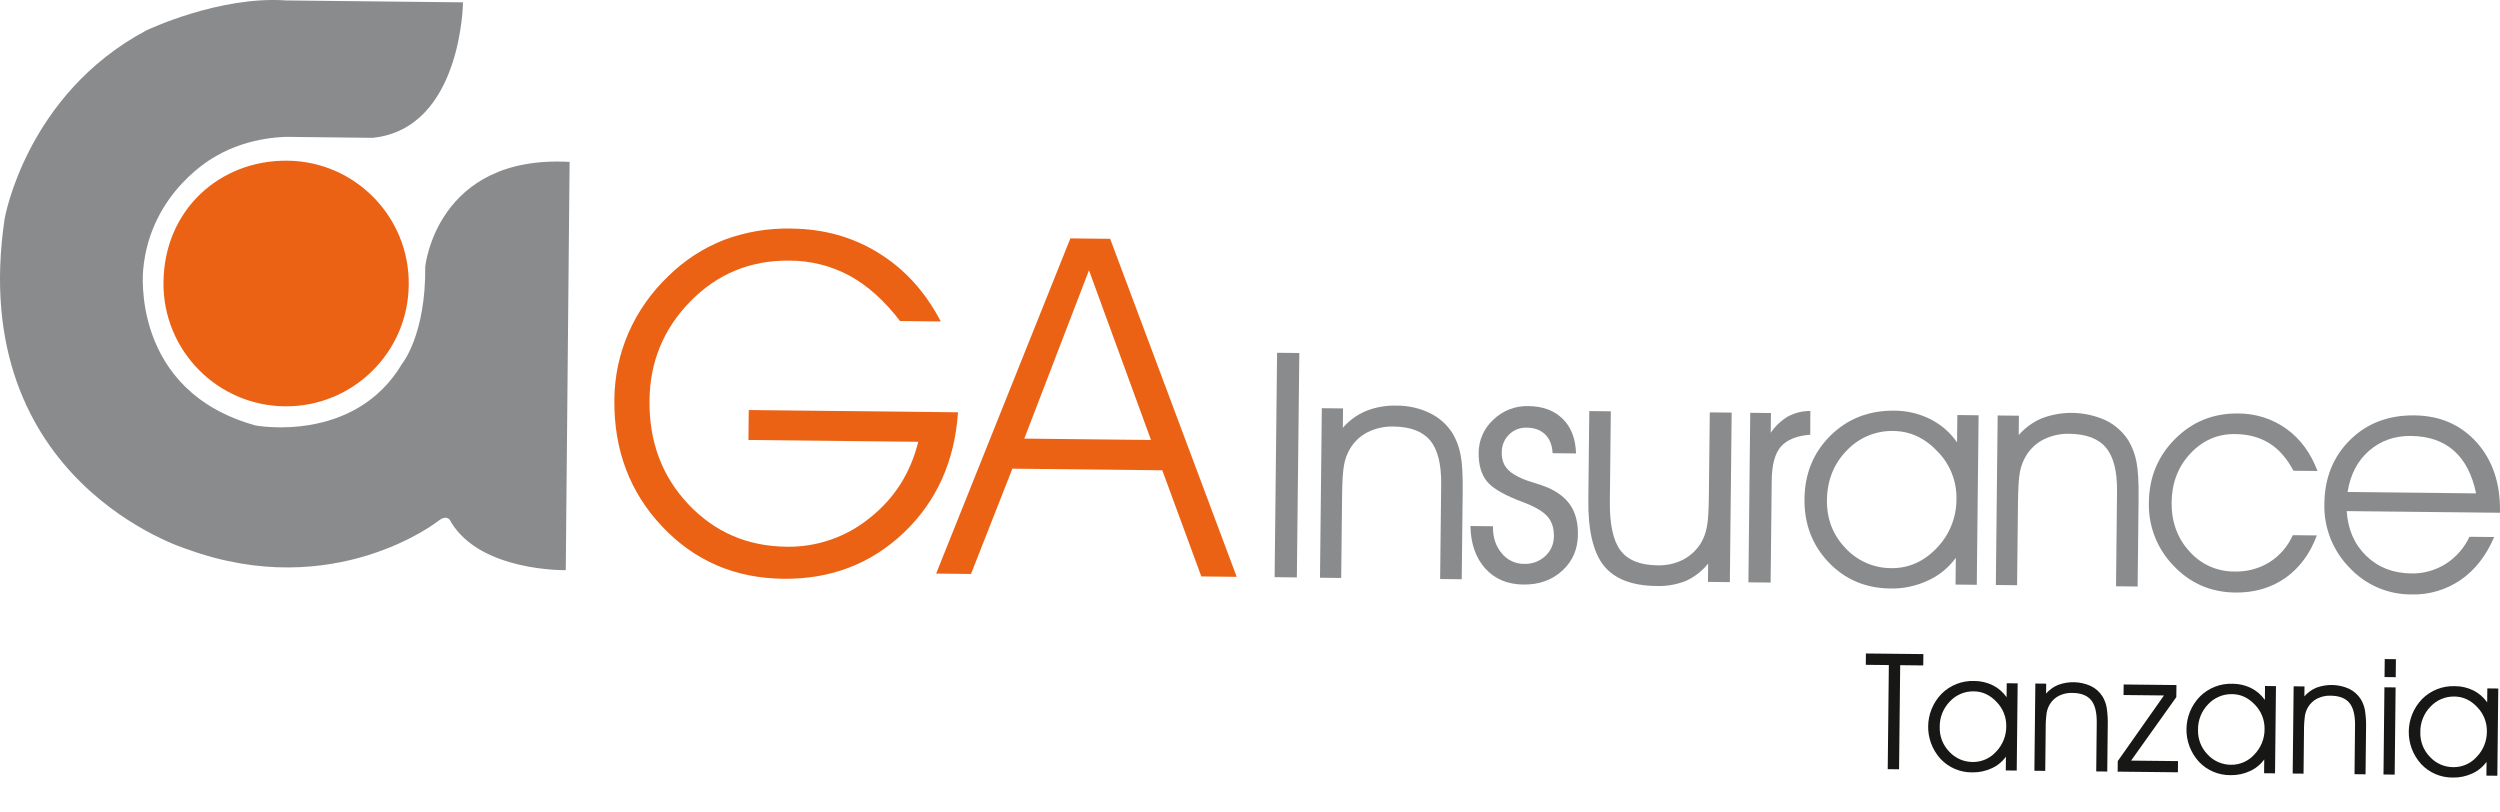 <svg xmlns="http://www.w3.org/2000/svg" xmlns:xlink="http://www.w3.org/1999/xlink" id="Layer_1" x="0px" y="0px" width="1451.129px" height="471.58px" viewBox="0 0 1451.129 471.58" xml:space="preserve"><rect x="0" y="0" width="1451.129" height="471.58" fill="#333333" stroke="none"/> <g> <defs> <rect id="SVGID_1_" width="1451.129" height="471.58"></rect> </defs> <clipPath id="SVGID_2_"> <use xlink:href="#SVGID_1_" overflow="visible"></use> </clipPath> <g id="ga-insurance-logo" clip-path="url(#SVGID_2_)"> <rect fill="#FFFFFF" width="1451.129" height="471.58"></rect> <g id="Group_5" transform="translate(-36.04 -86.259)"> <g id="Group_4"> <g id="Group_1"> <path id="Path_1" fill="#EB6215" d="M273.292,251.463c-0.294,39.312-32.402,70.942-71.714,70.648 c-39.312-0.294-70.942-32.402-70.648-71.714c0.001-0.155,0.002-0.311,0.005-0.466c0.451-41.879,32.682-70.829,71.967-70.406 C242.203,179.957,273.715,212.162,273.292,251.463"></path> <path id="Path_2" fill="#898B8D" d="M252.318,166.266l-48.522-0.551c0,0-22.239-0.73-42.626,11.317 c0,0-37.942,19.893-42.029,65.85c0,0-7.687,70.275,65.353,90.358c0,0,57.3,10.769,84.972-35.882c0,0,13.8-16.775,13.4-56.25 c0,0,6.415-65.19,83.8-60.878l-2.229,236.969c0,0-49.108,1.028-66.546-27.791c0,0-1.723-5.455-7.589-0.65 c0,0-60.243,47.383-145.515,16.316c0,0-128.77-38.844-106.06-191.851c0,0,12.389-72.181,82.346-109.364 c0,0,42.1-20.109,81.033-17.343l102.688,1.105c0-0.395-0.575,73.346-52.475,78.641"></path> <path id="Path_3" fill="#EB6215" d="M470.656,324.267l121.46,1.308c-1.938,28.459-12.432,51.756-31.482,69.895 c-19.066,18.084-42.327,27-69.783,26.747c-28.182-0.304-51.66-10.411-70.437-30.325 c-18.812-19.885-28.068-44.422-27.766-73.612c0.084-13.363,2.875-26.57,8.206-38.824c5.46-12.41,13.33-23.611,23.154-32.955 c9.224-9.107,20.202-16.244,32.27-20.976c12.498-4.671,25.774-6.909,39.112-6.594c18.976,0.204,35.933,4.981,50.871,14.33 c14.991,9.31,26.943,22.509,35.858,39.6l-23.643-0.255c-9.044-11.822-18.834-20.589-29.263-26.3 c-10.782-5.803-22.845-8.817-35.09-8.769c-22.431-0.241-41.493,7.589-57.189,23.488 c-15.679,15.902-23.644,35.119-23.894,57.648c-0.258,24.01,7.26,44.1,22.552,60.27c15.289,16.196,34.291,24.416,57.006,24.658 c17.539,0.309,34.621-5.594,48.228-16.664c14.315-11.291,23.718-26.035,28.208-44.236l-98.566-1.061L470.656,324.267z"></path> <path id="Path_4" fill="#EB6215" d="M599.658,419.414l-20.237-0.217l77.916-194.567l23.091,0.249l73.451,196.199l-20.531-0.221 l-22.661-61.623l-87.012-0.937L599.658,419.414z M704.137,341.639l-36-98.5L630.6,340.847L704.137,341.639z"></path> <rect id="Rectangle_1" x="718.139" y="349.806" transform="matrix(-0.011 1 -1 -0.011 1147.94 -423.127)" fill="#898B8D" width="130.259" height="12.909"></rect> <path id="Path_5" fill="#898B8D" d="M803.291,323.199l12.314,0.134l-0.121,11.266c3.691-4.296,8.34-7.665,13.572-9.836 c5.58-2.194,11.545-3.237,17.537-3.065c6.65-0.061,13.227,1.392,19.23,4.251c5.418,2.578,10.01,6.618,13.258,11.664 c2.309,3.838,3.906,8.061,4.719,12.467c0.971,4.742,1.361,11.762,1.264,21.021l-0.555,51.38l-12.529-0.134l0.594-55.035 c0.125-11.621-1.994-20.077-6.359-25.366c-4.4-5.281-11.475-7.982-21.225-8.101c-5.232-0.159-10.422,0.971-15.115,3.289 c-4.303,2.197-7.881,5.588-10.305,9.767c-1.641,2.822-2.775,5.91-3.357,9.123c-0.658,3.393-1.061,9.416-1.152,17.908 l-0.514,47.801l-12.314-0.133L803.291,323.199z"></path> <path id="Path_6" fill="#898B8D" d="M889.552,391.586l13.082,0.141v0.361c-0.066,6.141,1.639,11.229,5.068,15.3 c3.15,3.921,7.914,6.194,12.943,6.179c4.543,0.186,8.975-1.432,12.332-4.5c3.262-2.988,5.09-7.229,5.02-11.652 c0.051-4.731-1.205-8.506-3.773-11.422c-2.547-2.858-7.182-5.627-13.881-8.157c-10.867-4.015-17.939-8.067-21.221-12.161 c-3.266-4.084-4.861-9.54-4.787-16.367c-0.049-7.406,3.059-14.483,8.545-19.46c5.434-5.266,12.768-8.106,20.33-7.873 c8.385,0.09,15,2.558,19.912,7.421c4.912,4.812,7.479,11.523,7.725,20.075l-13.59-0.146c-0.254-4.645-1.67-8.287-4.275-10.857 c-2.623-2.594-6.225-3.919-10.74-3.967c-3.84-0.154-7.57,1.3-10.295,4.011c-2.746,2.722-4.262,6.444-4.201,10.31 c-0.131,2.559,0.416,5.107,1.584,7.387c1.369,2.258,3.279,4.138,5.559,5.469c3.242,1.922,6.727,3.406,10.357,4.414 c4.535,1.431,7.576,2.462,9.113,3.145c6.141,2.682,10.625,6.228,13.455,10.639c2.828,4.351,4.213,9.937,4.139,16.681 c-0.09,8.459-3.1,15.47-9.084,20.949c-5.986,5.479-13.471,8.161-22.533,8.063c-9.258-0.099-16.652-3.21-22.186-9.334 c-5.533-6.162-8.398-14.378-8.594-24.647"></path> <path id="Path_7" fill="#898B8D" d="M958.542,324.869l12.5,0.136l-0.562,52.254c-0.145,13.415,1.92,22.917,6.223,28.569 c4.283,5.6,11.381,8.463,21.355,8.57c5.176,0.172,10.311-0.953,14.939-3.273c4.326-2.27,7.947-5.678,10.471-9.858 c1.604-2.817,2.723-5.884,3.312-9.071c0.709-3.473,1.084-9.541,1.178-18.174l0.521-48.4l12.709,0.137l-1.059,98.4 l-12.711-0.137l0.115-10.658c-3.447,4.332-7.871,7.783-12.91,10.074c-5.438,2.162-11.266,3.17-17.113,2.963 c-14.193-0.152-24.383-4.097-30.568-11.832c-6.172-7.76-9.156-20.545-8.953-38.355L958.542,324.869z"></path> <path id="Path_8" fill="#898B8D" d="M1063.8,424.412l-12.891-0.139l1.059-98.4l12.021,0.13l-0.123,11.446 c2.643-3.902,6.123-7.167,10.186-9.556c3.949-2.062,8.346-3.12,12.801-3.077l-0.041,13.766 c-7.9,0.619-13.576,2.949-17.055,6.91c-3.449,4.008-5.223,10.535-5.32,19.586L1063.8,424.412z"></path> <path id="Path_9" fill="#898B8D" d="M1171.3,410.021c-4.137,5.737-9.707,10.288-16.152,13.2 c-6.799,3.191-14.24,4.777-21.75,4.639c-14.463-0.156-26.41-5.22-35.93-15.201c-9.529-10.01-14.17-22.226-14.014-36.768 c0.16-14.733,5.195-27.003,15.111-36.809c9.922-9.785,22.266-14.606,37.031-14.463c7.207-0.001,14.316,1.662,20.773,4.859 c6.27,3.127,11.652,7.781,15.65,13.534l0.172-15.845l12.336,0.133l-1.059,98.4l-12.336-0.133L1171.3,410.021z M1171.669,375.787c0.186-10.23-3.748-20.107-10.918-27.411c-7.381-7.862-15.938-11.848-25.666-11.956 c-10.256-0.246-20.129,3.896-27.141,11.387c-7.492,7.685-11.312,17.285-11.459,28.801 c-0.117,10.933,3.482,20.221,10.801,27.862c6.855,7.396,16.492,11.589,26.578,11.565c10.014,0.106,18.785-3.752,26.332-11.64 c7.441-7.653,11.562-17.935,11.469-28.608"></path> <path id="Path_10" fill="#898B8D" d="M1195.587,327.422l12.338,0.132l-0.123,11.267c3.701-4.301,8.363-7.67,13.607-9.836 c11.928-4.469,25.137-4.042,36.752,1.186c5.41,2.586,9.996,6.624,13.244,11.664c2.314,3.839,3.922,8.062,4.744,12.469 c0.92,4.742,1.34,11.762,1.24,21.021l-0.553,51.379l-12.553-0.135l0.592-55.033c0.127-11.623-1.992-20.078-6.357-25.367 c-4.371-5.281-11.471-8-21.213-8.1c-5.225-0.162-10.408,0.967-15.094,3.289c-4.309,2.191-7.891,5.582-10.316,9.762 c-1.643,2.825-2.789,5.91-3.387,9.123c-0.656,3.394-1.037,9.418-1.129,17.91l-0.516,47.799l-12.336-0.133L1195.587,327.422z"></path> <path id="Path_11" fill="#898B8D" d="M1367.283,359.5c-3.82-7.17-8.465-12.5-14-15.958c-5.568-3.46-12.193-5.253-19.867-5.335 c-10.143-0.108-18.787,3.643-25.932,11.254c-7.143,7.6-10.785,17.062-10.926,28.39c-0.121,11.323,3.338,20.821,10.381,28.495 c6.611,7.508,16.168,11.762,26.172,11.654c7.139,0.221,14.186-1.66,20.264-5.41c5.965-3.768,10.666-9.231,13.506-15.689 l13.955,0.149c-3.926,10.667-10.049,18.869-18.256,24.685c-8.254,5.742-17.889,8.588-29,8.469 c-14.254-0.153-26.225-5.346-35.908-15.578c-9.537-9.812-14.701-23.064-14.316-36.743c0.156-14.571,5.24-26.866,15.25-36.888 c10.066-10.008,22.178-14.885,36.477-14.731c10.076-0.068,19.916,3.05,28.113,8.908c8.086,5.839,14.1,13.997,18.041,24.477 L1367.283,359.5z"></path> <path id="Path_12" fill="#898B8D" d="M1487.152,383.888l-88.969-0.958c0.701,10.7,4.479,19.335,11.383,26.025 c6.893,6.66,15.586,10.041,26,10.154c7.068,0.168,14.031-1.739,20.027-5.486c6.027-3.838,10.83-9.317,13.846-15.793 l14.342,0.154c-4.635,10.834-11.119,19.145-19.393,24.858c-8.387,5.78-18.395,8.743-28.576,8.461 c-13.732,0.101-26.869-5.608-36.166-15.717c-9.607-9.864-14.812-23.198-14.428-36.964c0.162-14.993,5.141-27.326,14.938-37 c9.787-9.7,22.256-14.418,37.334-14.256c14.807,0.16,26.838,5.371,36.094,15.633c9.232,10.301,13.76,23.615,13.578,39.943 L1487.152,383.888z M1473.292,372.64c-2.262-10.933-6.559-19.192-12.889-24.776c-6.336-5.601-14.611-8.447-24.932-8.559 c-9.533-0.103-17.641,2.773-24.324,8.626c-6.707,5.855-10.854,13.824-12.439,23.907L1473.292,372.64z"></path> </g> <g id="ke" display="none"> <g id="Group_2_3_" display="inline"> <path id="Path_13_3_" fill="#171716" d="M417.23,508.64l-0.223,20.665l-6.487-0.07l0.721-67.008l6.488,0.07l-0.4,37.231 l31.422-36.899l7.82,0.084l-27.407,32.11l26.226,34.893l-8.1-0.087L424.876,499.7L417.23,508.64z"></path> <path id="Path_14_3_" fill="#171716" d="M510.127,507.063l-45.7-0.492c0.14,5.063,2.233,9.876,5.842,13.43 c3.589,3.451,8.402,5.335,13.381,5.236c3.638,0.088,7.222-0.901,10.3-2.844c3.1-1.987,5.57-4.814,7.125-8.151l7.366,0.078 c-2.038,5.127-5.493,9.566-9.963,12.801c-4.317,2.97-9.468,4.489-14.706,4.338c-7.061,0.053-13.814-2.877-18.601-8.068 c-4.946-5.067-7.63-11.921-7.438-19c0.083-7.7,2.644-14.038,7.681-19.016s11.438-7.425,19.2-7.343 c7.611,0.082,13.791,2.768,18.537,8.058s7.071,12.126,6.978,20.507L510.127,507.063z M503.01,501.329 c-1.167-5.644-3.376-9.905-6.627-12.786c-3.25-2.881-7.515-4.351-12.793-4.41c-4.59-0.167-9.07,1.427-12.522,4.456 c-3.543,3.209-5.814,7.583-6.4,12.327L503.01,501.329z"></path> <path id="Path_15_3_" fill="#171716" d="M517.882,479.761l6.3,0.067l-0.062,5.756c1.901-2.199,4.29-3.923,6.977-5.033 c6.141-2.278,12.931-2.057,18.909,0.617c2.79,1.326,5.152,3.409,6.816,6.012c1.206,1.962,2.033,4.133,2.439,6.4 c0.559,3.571,0.775,7.188,0.648,10.8l-0.285,26.462l-6.4-0.068l0.301-28.35c0.066-5.98-1.03-10.334-3.289-13.06 c-2.26-2.725-5.904-4.115-10.935-4.17c-2.69-0.088-5.36,0.492-7.771,1.689c-2.216,1.139-4.062,2.883-5.324,5.03 c-0.843,1.455-1.428,3.045-1.729,4.699c-0.433,3.055-0.627,6.138-0.58,9.223l-0.266,24.622l-6.3-0.068L517.882,479.761z"></path> <path id="Path_16_3_" fill="#171716" d="M563.76,480.254l7.454,0.081l15.2,41.268l16.826-40.924l7.549,0.082l-28.057,66.714 l-6.952-0.075l6.941-16.404L563.76,480.254z"></path> <path id="Path_17_3_" fill="#171716" d="M656.218,523.87c-2.12,2.946-4.98,5.282-8.292,6.771 c-3.5,1.624-7.324,2.431-11.183,2.359c-6.981,0.109-13.685-2.729-18.465-7.817c-9.824-10.772-9.575-27.328,0.568-37.8 c5.033-5.013,11.924-7.706,19.022-7.434c3.707-0.002,7.365,0.85,10.69,2.488c3.215,1.597,5.976,3.977,8.029,6.919l0.087-8.1 l6.353,0.069l-0.545,50.624l-6.353-0.068L656.218,523.87z M656.407,506.248c0.098-5.268-1.919-10.354-5.6-14.124 c-3.795-4.046-8.192-6.097-13.193-6.15c-5.27-0.126-10.341,2.006-13.938,5.858c-3.86,3.959-5.981,9.296-5.89,14.826 c-0.18,5.34,1.826,10.521,5.555,14.349c3.513,3.814,8.464,5.98,13.649,5.971c5.165,0.053,10.099-2.136,13.526-6 C654.336,517.031,656.452,511.74,656.407,506.248L656.407,506.248z"></path> <path id="Path_18_3_" fill="#171716" d="M741.269,532.795l-6.581-0.07l0.65-60.427l-13.388-0.144l0.071-6.582l33.362,0.358 l-0.07,6.582l-13.395-0.144L741.269,532.795z"></path> <path id="Path_19_3_" fill="#171716" d="M803.3,525.453c-2.119,2.946-4.977,5.282-8.287,6.771 c-3.502,1.626-7.328,2.434-11.188,2.363c-6.98,0.111-13.686-2.728-18.465-7.817c-9.822-10.773-9.573-27.327,0.568-37.8 c5.031-5.012,11.92-7.704,19.018-7.435c3.709-0.002,7.371,0.85,10.699,2.489c3.213,1.597,5.973,3.976,8.023,6.919l0.088-8.1 l6.352,0.069l-0.545,50.625l-6.352-0.069L803.3,525.453z M803.49,507.831c0.098-5.268-1.92-10.354-5.6-14.124 c-3.795-4.046-8.191-6.097-13.191-6.15c-5.27-0.126-10.342,2.006-13.939,5.858c-3.863,3.958-5.984,9.296-5.891,14.826 c-0.18,5.34,1.826,10.521,5.555,14.349c3.512,3.815,8.465,5.981,13.65,5.971c5.164,0.051,10.098-2.138,13.527-6 c3.818-3.947,5.934-9.237,5.887-14.729H803.49z"></path> <path id="Path_20_3_" fill="#171716" d="M820.371,483.016l6.299,0.068l-0.061,5.756c1.902-2.198,4.293-3.922,6.98-5.033 c6.141-2.278,12.93-2.057,18.91,0.617c2.787,1.329,5.148,3.411,6.814,6.012c1.201,1.965,2.029,4.135,2.441,6.4 c0.555,3.571,0.77,7.188,0.643,10.8l-0.285,26.462l-6.4-0.069l0.299-28.349c0.068-5.981-1.029-10.334-3.289-13.059 c-2.258-2.725-5.902-4.115-10.928-4.17c-2.691-0.089-5.361,0.491-7.771,1.688c-2.219,1.136-4.064,2.881-5.324,5.03 c-0.846,1.455-1.432,3.045-1.734,4.7c-0.432,3.054-0.625,6.138-0.58,9.222l-0.266,24.622l-6.299-0.068L820.371,483.016z"></path> <path id="Path_21_3_" fill="#171716" d="M903.123,534.538l-34.979-0.377l0.066-6.122l26.828-38.101l-23.471-0.252l0.064-6.122 l30.65,0.33l-0.076,7l-26.26,36.859l27.246,0.293L903.123,534.538z"></path> <path id="Path_22_3_" fill="#171716" d="M953.232,527.067c-2.119,2.946-4.977,5.282-8.285,6.771 c-3.504,1.625-7.328,2.433-11.189,2.363c-6.98,0.11-13.686-2.728-18.465-7.817c-9.82-10.773-9.572-27.327,0.568-37.8 c5.031-5.011,11.922-7.704,19.018-7.434c3.711-0.002,7.371,0.849,10.699,2.488c3.213,1.598,5.973,3.978,8.025,6.92l0.086-8.1 l6.352,0.068l-0.545,50.624l-6.352-0.067L953.232,527.067z M953.421,509.445c0.098-5.268-1.918-10.354-5.6-14.125 c-3.793-4.045-8.191-6.095-13.193-6.148c-5.268-0.126-10.34,2.006-13.938,5.856c-3.863,3.959-5.984,9.297-5.891,14.827 c-0.18,5.34,1.828,10.522,5.557,14.35c3.512,3.814,8.463,5.981,13.648,5.971c5.164,0.051,10.098-2.138,13.527-6 C951.353,520.229,953.468,514.938,953.421,509.445z"></path> <path id="Path_23_3_" fill="#171716" d="M970.3,484.63l6.299,0.068l-0.061,5.756c1.904-2.198,4.295-3.922,6.982-5.033 c6.139-2.279,12.93-2.059,18.908,0.616c2.787,1.329,5.148,3.412,6.816,6.013c1.201,1.964,2.029,4.134,2.439,6.4 c0.557,3.571,0.771,7.188,0.643,10.8l-0.285,26.462l-6.4-0.069l0.301-28.349c0.066-5.98-1.029-10.334-3.289-13.061 c-2.26-2.726-5.902-4.115-10.93-4.169c-2.689-0.089-5.359,0.491-7.771,1.689c-2.217,1.135-4.064,2.88-5.324,5.029 c-0.844,1.454-1.432,3.045-1.732,4.699c-0.432,3.055-0.625,6.138-0.582,9.222l-0.266,24.623l-6.299-0.068L970.3,484.63z"></path> <path id="Path_24_3_" fill="#171716" d="M1029.55,479.334l-6.492-0.07l0.113-10.449l6.492,0.069L1029.55,479.334z M1022.451,535.822l0.545-50.625l6.494,0.07l-0.545,50.625L1022.451,535.822z"></path> <path id="Path_25_3_" fill="#171716" d="M1082.273,528.456c-2.119,2.946-4.977,5.281-8.287,6.77 c-3.502,1.626-7.328,2.434-11.188,2.363c-6.982,0.111-13.686-2.727-18.467-7.816c-9.824-10.774-9.574-27.331,0.57-37.805 c5.031-5.011,11.92-7.703,19.016-7.433c3.711-0.003,7.371,0.848,10.701,2.487c3.213,1.597,5.973,3.977,8.023,6.92l0.088-8.1 l6.352,0.069l-0.545,50.624l-6.352-0.068L1082.273,528.456z M1082.462,510.834c0.098-5.268-1.92-10.355-5.6-14.125 c-3.795-4.046-8.193-6.095-13.193-6.149c-5.27-0.125-10.342,2.006-13.939,5.857c-3.863,3.959-5.982,9.297-5.891,14.827 c-0.178,5.34,1.828,10.521,5.557,14.349c3.512,3.815,8.463,5.981,13.648,5.971c5.166,0.051,10.098-2.138,13.527-6 C1080.394,521.617,1082.509,516.327,1082.462,510.834L1082.462,510.834z"></path> <path id="Path_26_3_" fill="#171716" d="M1152.716,470.208l6.582,0.071l-0.455,42.386c-0.074,2.461,0.029,4.924,0.307,7.37 c0.207,1.5,0.633,2.961,1.266,4.337c1.102,2.481,2.91,4.583,5.201,6.043c2.34,1.477,5.055,2.255,7.822,2.243 c5.066,0.054,8.828-1.631,11.285-5.055s3.727-8.757,3.811-16l0.443-41.006l6.486,0.07l-0.459,42.616 c-0.094,8.683-1.889,15.137-5.385,19.364s-8.758,6.305-15.787,6.23c-7.518-0.081-13.018-2.227-16.5-6.437 c-3.482-4.209-5.176-10.749-5.08-19.619L1152.716,470.208z"></path> <path id="Path_27_3_" fill="#171716" d="M1213.847,542.023c0.879,2.862,2.742,5.32,5.264,6.938 c2.809,1.739,6.059,2.629,9.361,2.562c5.768,0.062,10.412-1.805,13.938-5.6c3.523-3.795,5.32-8.899,5.387-15.313l0.016-1.338 c-2.229,3.092-5.117,5.648-8.457,7.484c-3.199,1.679-6.771,2.519-10.385,2.44c-7.105,0.128-13.943-2.705-18.877-7.821 c-9.91-10.686-9.771-27.243,0.316-37.76c7.916-7.55,19.629-9.519,29.578-4.974c3.277,1.723,6.084,4.217,8.182,7.268 l0.09-8.286l6.352,0.067l-0.455,42.25c-0.094,8.836-2.385,15.714-6.871,20.636c-4.486,4.921-10.627,7.341-18.42,7.258 c-5.248,0.089-10.395-1.454-14.729-4.415c-3.961-2.705-6.76-6.802-7.838-11.477L1213.847,542.023z M1209.658,512.109 c-0.221,5.503,1.748,10.868,5.475,14.922c3.42,3.897,8.354,6.132,13.537,6.134c5,0.053,9.439-1.902,13.318-5.864 c3.77-3.701,5.898-8.76,5.908-14.043c0.172-5.473-1.803-10.796-5.5-14.834c-3.307-3.921-8.154-6.208-13.281-6.266 c-5.143-0.113-10.096,1.948-13.639,5.678C1211.685,501.61,1209.585,506.759,1209.658,512.109L1209.658,512.109z"></path> <path id="Path_28_3_" fill="#171716" d="M1306.984,530.875c-2.119,2.946-4.977,5.281-8.287,6.77 c-3.502,1.626-7.328,2.434-11.188,2.363c-6.98,0.11-13.686-2.728-18.467-7.816c-9.822-10.774-9.574-27.331,0.57-37.805 c5.031-5.011,11.92-7.703,19.016-7.434c3.711-0.003,7.373,0.85,10.701,2.488c3.213,1.598,5.971,3.978,8.023,6.921l0.088-8.101 l6.35,0.068l-0.543,50.625l-6.352-0.068L1306.984,530.875z M1307.173,513.252c0.098-5.268-1.92-10.354-5.6-14.124 c-3.795-4.046-8.191-6.096-13.193-6.149c-5.27-0.126-10.342,2.006-13.939,5.857c-3.863,3.959-5.982,9.297-5.891,14.827 c-0.178,5.339,1.828,10.521,5.557,14.348c3.512,3.816,8.463,5.982,13.648,5.972c5.166,0.051,10.1-2.138,13.527-6 C1305.105,524.036,1307.22,518.745,1307.173,513.252z"></path> <path id="Path_29_3_" fill="#171716" d="M1324.054,488.438l6.301,0.068l-0.062,5.755c1.904-2.198,4.295-3.922,6.982-5.033 c6.141-2.278,12.93-2.057,18.91,0.617c2.787,1.329,5.148,3.412,6.814,6.013c1.203,1.965,2.029,4.135,2.441,6.4 c0.555,3.571,0.77,7.188,0.641,10.8l-0.285,26.463l-6.398-0.068l0.299-28.351c0.066-5.979-1.029-10.333-3.289-13.059 c-2.258-2.727-5.902-4.116-10.93-4.169c-2.689-0.089-5.359,0.491-7.771,1.688c-2.217,1.136-4.064,2.881-5.324,5.03 c-0.844,1.455-1.432,3.045-1.734,4.7c-0.43,3.055-0.625,6.138-0.58,9.222l-0.264,24.622l-6.301-0.068L1324.054,488.438z"></path> <path id="Path_30_3_" fill="#171716" d="M1419.138,497.471l0.121-11.276l0.143-13.116l6.535,0.07l-0.723,67.009l-6.535-0.07 l0.082-7.638c-2.305,2.801-5.227,5.029-8.539,6.511c-3.371,1.538-7.041,2.308-10.746,2.253 c-6.969,0.066-13.641-2.813-18.371-7.93c-4.906-5.101-7.541-11.97-7.301-19.042c-0.094-6.998,2.65-13.734,7.609-18.673 c7.863-7.583,19.576-9.558,29.49-4.973C1414.164,492.188,1416.99,494.547,1419.138,497.471z M1419.13,515.283 c0.168-5.486-1.834-10.816-5.572-14.835c-3.352-3.925-8.238-6.209-13.398-6.267c-5.184-0.12-10.182,1.939-13.775,5.676 c-3.803,3.733-5.92,8.855-5.863,14.185c-0.207,5.532,1.797,10.92,5.57,14.971c3.508,3.939,8.535,6.188,13.811,6.177 c5,0.053,9.439-1.908,13.32-5.885C1416.984,525.606,1419.111,520.558,1419.13,515.283z"></path> <path id="Path_31_3_" fill="#171716" d="M1478.316,532.719c-2.119,2.946-4.979,5.281-8.287,6.771 c-3.502,1.625-7.328,2.434-11.189,2.362c-6.98,0.111-13.684-2.727-18.465-7.815c-9.826-10.773-9.576-27.333,0.57-37.806 c5.031-5.011,11.92-7.703,19.016-7.434c3.709-0.002,7.371,0.85,10.699,2.489c3.213,1.597,5.973,3.977,8.023,6.92l0.088-8.101 l6.352,0.068l-0.545,50.625l-6.352-0.068L1478.316,532.719z M1478.503,515.096c0.098-5.268-1.92-10.354-5.6-14.124 c-3.793-4.046-8.191-6.096-13.193-6.148c-5.268-0.127-10.34,2.005-13.938,5.856c-3.863,3.959-5.984,9.297-5.891,14.827 c-0.18,5.34,1.828,10.521,5.557,14.348c3.51,3.816,8.463,5.982,13.648,5.973c5.164,0.05,10.098-2.139,13.527-6 c3.818-3.946,5.932-9.236,5.885-14.728L1478.503,515.096z"></path> </g> <circle id="Ellipse_1_3_" display="inline" fill="#171716" cx="693.493" cy="507.652" r="12.491"></circle> <circle id="Ellipse_2_3_" display="inline" fill="#171716" cx="1120.134" cy="512.36" r="12.491"></circle> </g> <g id="tz"> <g id="Group_2_2_"> <path id="Path_18_2_" fill="#171716" d="M1138.357,532.795l-6.582-0.07l0.65-60.427l-13.387-0.144l0.07-6.582l33.363,0.358 l-0.07,6.582l-13.395-0.144L1138.357,532.795z"></path> <path id="Path_19_2_" fill="#171716" d="M1200.388,525.453c-2.119,2.946-4.977,5.282-8.287,6.771 c-3.502,1.626-7.328,2.434-11.188,2.363c-6.98,0.111-13.686-2.728-18.465-7.817c-9.822-10.773-9.572-27.327,0.568-37.8 c5.031-5.012,11.92-7.704,19.018-7.435c3.709-0.002,7.371,0.85,10.699,2.489c3.213,1.597,5.973,3.976,8.023,6.919l0.088-8.1 l6.352,0.069l-0.545,50.625l-6.352-0.069L1200.388,525.453z M1200.578,507.831c0.098-5.268-1.92-10.354-5.6-14.124 c-3.795-4.046-8.191-6.097-13.191-6.15c-5.27-0.126-10.342,2.006-13.939,5.858c-3.863,3.958-5.984,9.296-5.891,14.826 c-0.18,5.34,1.826,10.521,5.555,14.349c3.512,3.815,8.465,5.981,13.65,5.971c5.164,0.051,10.098-2.138,13.527-6 c3.818-3.947,5.934-9.237,5.887-14.729H1200.578z"></path> <path id="Path_20_2_" fill="#171716" d="M1217.458,483.016l6.299,0.068l-0.061,5.756c1.902-2.198,4.293-3.922,6.98-5.033 c6.141-2.278,12.93-2.057,18.91,0.617c2.787,1.329,5.148,3.411,6.814,6.012c1.201,1.965,2.029,4.135,2.441,6.4 c0.555,3.571,0.77,7.188,0.643,10.8l-0.285,26.462l-6.4-0.069l0.299-28.349c0.068-5.981-1.029-10.334-3.289-13.059 c-2.258-2.725-5.902-4.115-10.928-4.17c-2.691-0.089-5.361,0.491-7.771,1.688c-2.219,1.136-4.064,2.881-5.324,5.03 c-0.846,1.455-1.432,3.045-1.734,4.7c-0.432,3.054-0.625,6.138-0.58,9.222l-0.266,24.622l-6.299-0.068L1217.458,483.016z"></path> <path id="Path_21_2_" fill="#171716" d="M1300.21,534.538l-34.979-0.377l0.066-6.122l26.828-38.101l-23.471-0.252l0.064-6.122 l30.65,0.33l-0.076,7l-26.26,36.859l27.246,0.293L1300.21,534.538z"></path> <path id="Path_22_2_" fill="#171716" d="M1350.32,527.067c-2.119,2.946-4.977,5.282-8.285,6.771 c-3.504,1.625-7.328,2.433-11.189,2.363c-6.98,0.11-13.686-2.728-18.465-7.817c-9.82-10.773-9.572-27.327,0.568-37.8 c5.031-5.011,11.922-7.704,19.018-7.434c3.711-0.002,7.371,0.849,10.699,2.488c3.213,1.598,5.973,3.978,8.025,6.92l0.086-8.1 l6.352,0.068l-0.545,50.624l-6.352-0.067L1350.32,527.067z M1350.509,509.445c0.098-5.268-1.918-10.354-5.6-14.125 c-3.793-4.045-8.191-6.095-13.193-6.148c-5.268-0.126-10.34,2.006-13.938,5.856c-3.863,3.959-5.984,9.297-5.891,14.827 c-0.18,5.34,1.828,10.522,5.557,14.35c3.512,3.814,8.463,5.981,13.648,5.971c5.164,0.051,10.098-2.138,13.527-6 C1348.441,520.229,1350.556,514.938,1350.509,509.445z"></path> <path id="Path_23_2_" fill="#171716" d="M1367.388,484.63l6.299,0.068l-0.061,5.756c1.904-2.198,4.295-3.922,6.982-5.033 c6.139-2.279,12.93-2.059,18.908,0.616c2.787,1.329,5.148,3.412,6.816,6.013c1.201,1.964,2.029,4.134,2.439,6.4 c0.557,3.571,0.771,7.188,0.643,10.8l-0.285,26.462l-6.4-0.069l0.301-28.349c0.066-5.98-1.029-10.334-3.289-13.061 c-2.26-2.726-5.902-4.115-10.93-4.169c-2.689-0.089-5.359,0.491-7.771,1.689c-2.217,1.135-4.064,2.88-5.324,5.029 c-0.844,1.454-1.432,3.045-1.732,4.699c-0.432,3.055-0.625,6.138-0.582,9.222l-0.266,24.623l-6.299-0.068L1367.388,484.63z"></path> <path id="Path_24_2_" fill="#171716" d="M1426.638,479.334l-6.492-0.07l0.113-10.449l6.492,0.069L1426.638,479.334z M1419.539,535.822l0.545-50.625l6.494,0.07l-0.545,50.625L1419.539,535.822z"></path> <path id="Path_25_2_" fill="#171716" d="M1479.361,528.456c-2.119,2.946-4.977,5.281-8.287,6.77 c-3.502,1.626-7.328,2.434-11.188,2.363c-6.982,0.111-13.686-2.727-18.467-7.816c-9.824-10.774-9.574-27.331,0.57-37.805 c5.031-5.011,11.92-7.703,19.016-7.433c3.711-0.003,7.371,0.848,10.701,2.487c3.213,1.597,5.973,3.977,8.023,6.92l0.088-8.1 l6.352,0.069l-0.545,50.624l-6.352-0.068L1479.361,528.456z M1479.55,510.834c0.098-5.268-1.92-10.355-5.6-14.125 c-3.795-4.046-8.193-6.095-13.193-6.149c-5.27-0.125-10.342,2.006-13.939,5.857c-3.863,3.959-5.982,9.297-5.891,14.827 c-0.178,5.34,1.828,10.521,5.557,14.349c3.512,3.815,8.463,5.981,13.648,5.971c5.166,0.051,10.098-2.138,13.527-6 C1477.482,521.617,1479.597,516.327,1479.55,510.834L1479.55,510.834z"></path> </g> </g> </g> </g> </g> </g> </svg>